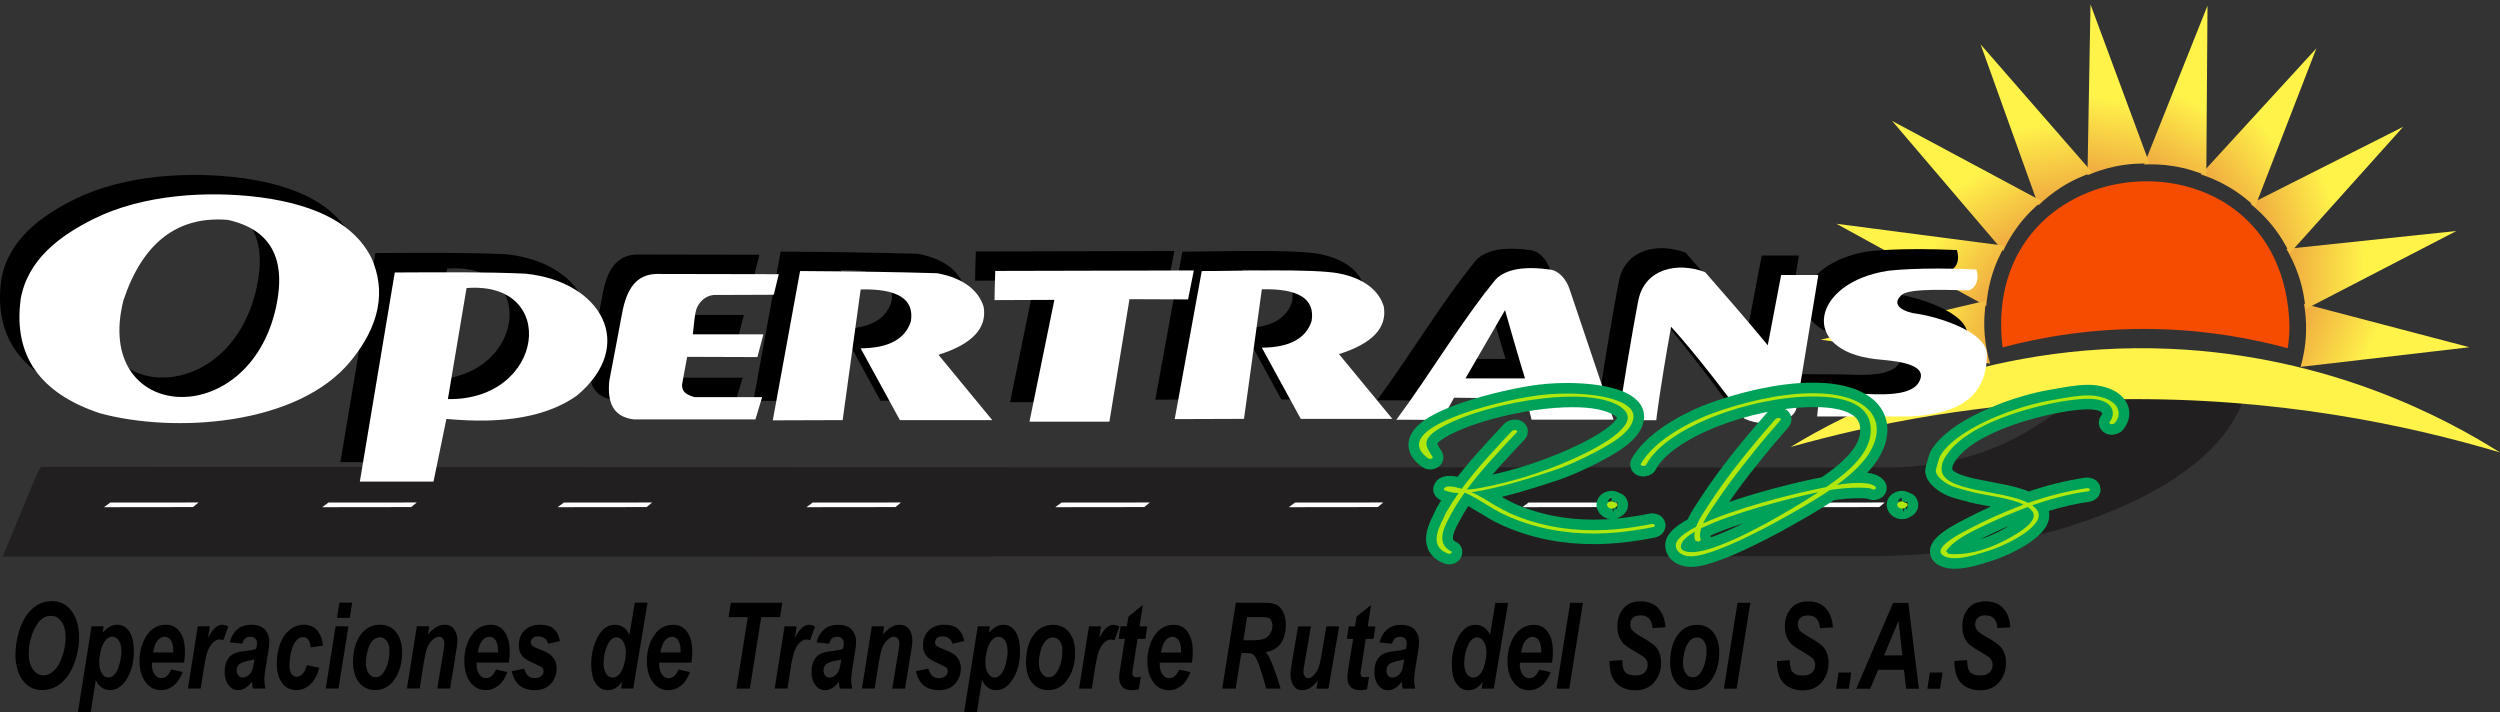 <?xml version="1.0" encoding="UTF-8"?>
<svg xmlns="http://www.w3.org/2000/svg" xmlns:xlink="http://www.w3.org/1999/xlink" id="Capa_2" data-name="Capa 2" viewBox="0 0 643.35 183.33">
  <rect x="0" y="0" width="643.35" height="183.33" fill="#333333" stroke="none"/>
  <defs>
    <style>
      .cls-1 {
        fill: #fff34a;
      }

      .cls-2 {
        fill: #b0e70f;
      }

      .cls-3 {
        fill: url(#Degradado_sin_nombre_4-10);
      }

      .cls-3, .cls-4, .cls-5, .cls-6, .cls-7, .cls-8, .cls-9, .cls-10, .cls-11, .cls-12, .cls-13, .cls-14, .cls-15, .cls-16 {
        fill-rule: evenodd;
      }

      .cls-4 {
        fill: url(#Degradado_sin_nombre_4-2);
      }

      .cls-5 {
        fill: url(#Degradado_sin_nombre_4-4);
      }

      .cls-6 {
        fill: url(#Degradado_sin_nombre_4-5);
      }

      .cls-7 {
        fill: url(#Degradado_sin_nombre_4-6);
      }

      .cls-8 {
        fill: url(#Degradado_sin_nombre_4-7);
      }

      .cls-9 {
        fill: url(#Degradado_sin_nombre_4-9);
      }

      .cls-10 {
        fill: url(#Degradado_sin_nombre_4-3);
      }

      .cls-11 {
        fill: url(#Degradado_sin_nombre_4-8);
      }

      .cls-12 {
        fill: url(#Degradado_sin_nombre_4);
      }

      .cls-13 {
        fill: #f64c00;
      }

      .cls-14 {
        fill: #221f20;
      }

      .cls-15 {
        fill: #fff;
      }

      .cls-17 {
        fill: none;
        stroke: #00a259;
        stroke-linejoin: round;
        stroke-width: 5.45px;
      }
    </style>
    <linearGradient id="Degradado_sin_nombre_4" data-name="Degradado sin nombre 4" x1="514.4" y1="-123.08" x2="470.9" y2="-123.2" gradientTransform="translate(88.81 -.53) rotate(23.33)" gradientUnits="userSpaceOnUse">
      <stop offset="0" stop-color="#fff34a"></stop>
      <stop offset="1" stop-color="#dd5434"></stop>
    </linearGradient>
    <linearGradient id="Degradado_sin_nombre_4-2" data-name="Degradado sin nombre 4" x1="514.4" y1="-123.08" y2="-123.2" gradientTransform="translate(89.06 168.97) rotate(2.59)" xlink:href="#Degradado_sin_nombre_4"></linearGradient>
    <linearGradient id="Degradado_sin_nombre_4-3" data-name="Degradado sin nombre 4" x2="470.9" gradientTransform="translate(149.33 327.4) rotate(-18.15)" xlink:href="#Degradado_sin_nombre_4"></linearGradient>
    <linearGradient id="Degradado_sin_nombre_4-4" data-name="Degradado sin nombre 4" x1="514.4" y1="-123.08" x2="470.9" y2="-123.2" gradientTransform="translate(261.8 454.23) rotate(-38.89)" xlink:href="#Degradado_sin_nombre_4"></linearGradient>
    <linearGradient id="Degradado_sin_nombre_4-5" data-name="Degradado sin nombre 4" x1="514.4" y1="-123.08" x2="470.9" y2="-123.2" gradientTransform="translate(411.89 533) rotate(-59.63)" xlink:href="#Degradado_sin_nombre_4"></linearGradient>
    <linearGradient id="Degradado_sin_nombre_4-6" data-name="Degradado sin nombre 4" x1="514.4" y1="-123.08" x2="470.9" y2="-123.2" gradientTransform="translate(580.15 553.51) rotate(-80.37)" xlink:href="#Degradado_sin_nombre_4"></linearGradient>
    <linearGradient id="Degradado_sin_nombre_4-7" data-name="Degradado sin nombre 4" y1="-123.08" x2="470.9" y2="-123.2" gradientTransform="translate(744.77 513.11) rotate(-101.11)" xlink:href="#Degradado_sin_nombre_4"></linearGradient>
    <linearGradient id="Degradado_sin_nombre_4-8" data-name="Degradado sin nombre 4" x1="514.4" y1="-123.08" x2="470.9" y2="-123.2" gradientTransform="translate(884.42 417.02) rotate(-121.85)" xlink:href="#Degradado_sin_nombre_4"></linearGradient>
    <linearGradient id="Degradado_sin_nombre_4-9" data-name="Degradado sin nombre 4" x1="514.4" y1="-123.08" x2="470.9" y2="-123.2" gradientTransform="translate(980.98 277.71) rotate(-142.59)" xlink:href="#Degradado_sin_nombre_4"></linearGradient>
    <linearGradient id="Degradado_sin_nombre_4-10" data-name="Degradado sin nombre 4" x1="514.4" y1="-123.08" x2="470.9" y2="-123.2" gradientTransform="translate(1021.96 113.23) rotate(-163.33)" xlink:href="#Degradado_sin_nombre_4"></linearGradient>
  </defs>
  <g id="Capa_1-2" data-name="Capa 1">
    <g>
      <g>
        <path class="cls-14" d="m.66,143.23c6.77-15.84,9.41-23.53,10.13-23.07l475.71.15c25.12-.42,37.76-10.5,47.77-17.96,28.77.03,43.16.04,43.16.04-8.3,25.45-55.63,40.72-95.8,40.74-135.8.07-480.97.11-480.97.11"></path>
        <polygon class="cls-15" points="28.37 129.33 51.09 129.31 49.67 130.49 26.77 130.52 28.37 129.33"></polygon>
        <polygon class="cls-15" points="84.52 129.33 107.24 129.31 105.82 130.49 82.92 130.52 84.52 129.33"></polygon>
        <polygon class="cls-15" points="145.1 129.33 167.82 129.31 166.41 130.49 143.5 130.52 145.1 129.33"></polygon>
        <polygon class="cls-15" points="209.13 129.33 231.85 129.31 230.44 130.49 207.53 130.52 209.13 129.33"></polygon>
        <polygon class="cls-15" points="273.17 129.33 295.88 129.31 294.47 130.49 271.56 130.52 273.17 129.33"></polygon>
        <polygon class="cls-15" points="333.26 129.33 355.97 129.31 354.56 130.49 331.65 130.52 333.26 129.33"></polygon>
        <polygon class="cls-15" points="393.35 129.33 416.07 129.31 414.65 130.49 391.75 130.52 393.35 129.33"></polygon>
        <polygon class="cls-15" points="462.3 129.33 485.02 129.31 483.61 130.49 460.7 130.52 462.3 129.33"></polygon>
      </g>
      <g>
        <path class="cls-13" d="m589.17,83.82c0,1.97-.15,3.9-.44,5.79-8.79-2.39-20.32-4.62-33.93-4.93-16.17-.36-29.7,2.12-39.47,4.72-6.34-52.95,72.43-58.88,73.84-5.58Z"></path>
        <g>
          <g id="_Repetición_radial_" data-name="&amp;lt;Repetición radial&amp;gt;">
            <path class="cls-12" d="m635.48,89.36c-14.19-3.73-28.38-7.45-42.57-11.18.35,2.02.62,4.55.52,7.44-.12,3.54-.74,6.53-1.39,8.79,14.48-1.68,28.96-3.36,43.43-5.05Z"></path>
          </g>
          <g id="_Repetición_radial_-2" data-name="&amp;lt;Repetición radial&amp;gt;">
            <path class="cls-4" d="m632.14,59.44c-14.59,1.54-29.18,3.08-43.77,4.62,1.05,1.77,2.19,4.03,3.12,6.77,1.14,3.35,1.62,6.37,1.81,8.71,12.94-6.7,25.89-13.4,38.83-20.1Z"></path>
          </g>
          <g id="_Repetición_radial_-3" data-name="&amp;lt;Repetición radial&amp;gt;">
            <path class="cls-10" d="m618.42,32.64c-13.1,6.61-26.2,13.21-39.29,19.82,1.6,1.28,3.47,3,5.32,5.23,2.26,2.73,3.77,5.38,4.78,7.5,9.73-10.85,19.46-21.7,29.2-32.55Z"></path>
          </g>
          <g id="_Repetición_radial_-4" data-name="&amp;lt;Repetición radial&amp;gt;">
            <path class="cls-5" d="m596.1,12.44c-9.91,10.82-19.82,21.63-29.73,32.45,1.95.63,4.31,1.57,6.82,3.01,3.08,1.76,5.43,3.7,7.13,5.32,5.26-13.59,10.52-27.19,15.78-40.78Z"></path>
          </g>
          <g id="_Repetición_radial_-5" data-name="&amp;lt;Repetición radial&amp;gt;">
            <path class="cls-6" d="m568.08,1.46c-5.44,13.63-10.87,27.25-16.31,40.88,2.05-.1,4.59-.06,7.45.4,3.5.55,6.39,1.53,8.55,2.45.1-14.57.21-29.15.31-43.72Z"></path>
          </g>
          <g id="_Repetición_radial_-6" data-name="&amp;lt;Repetición radial&amp;gt;">
            <path class="cls-7" d="m537.97,1.11c-.26,14.67-.52,29.33-.78,44,1.88-.82,4.27-1.68,7.1-2.27,3.47-.72,6.52-.83,8.86-.73-5.06-13.67-10.13-27.33-15.19-41Z"></path>
          </g>
          <g id="_Repetición_radial_-7" data-name="&amp;lt;Repetición radial&amp;gt;">
            <path class="cls-8" d="m509.7,11.44c4.95,13.81,9.9,27.62,14.86,41.42,1.47-1.44,3.4-3.08,5.84-4.64,2.99-1.91,5.8-3.08,8.03-3.82-9.58-10.99-19.15-21.98-28.73-32.97Z"></path>
          </g>
          <g id="_Repetición_radial_-8" data-name="&amp;lt;Repetición radial&amp;gt;">
            <path class="cls-11" d="m486.92,31.12c9.52,11.16,19.04,22.32,28.56,33.48.87-1.86,2.09-4.08,3.82-6.4,2.12-2.84,4.34-4.94,6.16-6.42-12.85-6.89-25.69-13.77-38.54-20.66Z"></path>
          </g>
          <g id="_Repetición_radial_-9" data-name="&amp;lt;Repetición radial&amp;gt;">
            <path class="cls-9" d="m472.58,57.58c12.86,7.06,25.71,14.13,38.57,21.19.15-2.05.51-4.56,1.3-7.34.98-3.41,2.31-6.15,3.48-8.18-14.45-1.89-28.9-3.78-43.36-5.67Z"></path>
          </g>
          <g id="_Repetición_radial_-10" data-name="&amp;lt;Repetición radial&amp;gt;">
            <path class="cls-3" d="m468.55,87.42c14.53,2.05,29.05,4.11,43.58,6.16-.59-1.97-1.14-4.44-1.38-7.33-.29-3.53-.02-6.57.36-8.89-14.18,3.35-28.37,6.7-42.55,10.05Z"></path>
          </g>
        </g>
        <path class="cls-1" d="m643.35,116.44c-13.48-8.51-43.45-24.86-84.88-26.67-48.62-2.12-84.21,17.06-97.68,25.26,21.2-5.98,49.86-11.77,84.01-12.28,41.15-.61,75.09,6.68,98.56,13.69Z"></path>
      </g>
      <path d="m443.62,177.22l3.52-22.1h3.29l-3.52,22.1h-3.29Zm-4.46-9.76c0-1.03-.23-1.86-.68-2.48-.45-.62-1.04-.94-1.75-.94s-1.34.29-1.89.88c-.55.58-.98,1.43-1.28,2.54-.31,1.11-.46,2.13-.46,3.07,0,1.16.24,2.07.71,2.75.47.68,1.07,1.02,1.78,1.02.9,0,1.65-.51,2.26-1.54.87-1.45,1.3-3.21,1.3-5.29Zm-9.37,3.11c0-2.98.63-5.35,1.91-7.12,1.27-1.77,2.94-2.65,5.02-2.65,1.79,0,3.19.65,4.2,1.96,1.01,1.31,1.51,3.06,1.51,5.27,0,2.6-.63,4.85-1.89,6.74-1.26,1.9-2.95,2.84-5.06,2.84-1.15,0-2.17-.3-3.05-.91-.88-.61-1.55-1.47-1.98-2.57-.43-1.11-.65-2.3-.65-3.57Zm-15.62-.47l3.29-.23c.05,1.37.23,2.3.54,2.78.51.78,1.44,1.17,2.8,1.17,1.13,0,1.95-.27,2.46-.8.51-.53.76-1.18.76-1.93,0-.65-.21-1.21-.62-1.66-.29-.33-1.09-.87-2.39-1.61-1.3-.75-2.26-1.37-2.85-1.87-.6-.5-1.07-1.15-1.42-1.94-.35-.8-.52-1.73-.52-2.79,0-1.87.51-3.42,1.54-4.64,1.02-1.23,2.51-1.84,4.45-1.84s3.5.61,4.58,1.83c1.08,1.22,1.68,2.84,1.79,4.86l-3.31.2c-.08-1.05-.38-1.86-.87-2.43-.49-.56-1.23-.84-2.2-.84s-1.64.22-2.04.66c-.41.44-.61,1-.61,1.68,0,.64.19,1.16.56,1.57.38.42,1.21,1,2.49,1.73,1.93,1.1,3.16,1.99,3.69,2.67.79,1.01,1.18,2.3,1.18,3.88,0,1.96-.59,3.62-1.76,5.01-1.17,1.38-2.81,2.08-4.9,2.08-1.44,0-2.7-.32-3.76-.96-1.06-.64-1.8-1.52-2.24-2.65-.43-1.13-.64-2.44-.61-3.91Zm-13.62,7.12l3.52-22.1h3.29l-3.52,22.1h-3.29Zm-3.95-9.29c0-.19.01-.34.01-.44,0-1.2-.2-2.1-.61-2.7-.4-.6-.95-.9-1.63-.9s-1.29.34-1.83,1.02c-.54.68-.9,1.69-1.1,3.02h5.16Zm2.78,2.62h-8.27c0,.17-.01.3-.01.4,0,1.08.23,1.94.7,2.6.47.66,1.04.99,1.71.99,1.1,0,1.97-.74,2.58-2.22l2.94.65c-.58,1.55-1.34,2.72-2.31,3.49-.96.78-2.04,1.17-3.24,1.17-1.64,0-2.97-.68-4-2.05-1.03-1.37-1.54-3.17-1.54-5.43s.46-4.15,1.39-5.87c1.26-2.32,3.07-3.48,5.41-3.48,1.49,0,2.68.61,3.56,1.82.88,1.21,1.32,2.92,1.32,5.1,0,1.05-.08,1.99-.23,2.83Zm-22.58.16c0,1.15.22,2.05.67,2.7.45.64.99.97,1.64.97.6,0,1.17-.27,1.69-.81.52-.54.94-1.37,1.25-2.48.31-1.11.47-2.17.47-3.19,0-1.16-.24-2.1-.72-2.81-.48-.71-1.03-1.07-1.66-1.07-.98,0-1.78.7-2.4,2.12-.63,1.41-.94,2.94-.94,4.59Zm7.61,6.5h-3.12l.27-1.71c-.6.76-1.18,1.3-1.76,1.63-.58.32-1.23.49-1.95.49-1.26,0-2.28-.57-3.07-1.7-.78-1.13-1.17-2.81-1.17-5.03,0-2.57.56-4.89,1.68-6.97,1.12-2.08,2.59-3.12,4.43-3.12,1.66,0,2.9.86,3.73,2.58l1.37-8.26h3.28l-3.69,22.1Zm-23.05-7.5c-.2.07-.46.14-.79.2-1.65.26-2.73.65-3.24,1.16-.36.37-.54.86-.54,1.48,0,.51.14.94.41,1.3.27.35.64.52,1.09.52.5,0,.97-.16,1.41-.48.44-.32.77-.73.99-1.23.22-.5.41-1.29.58-2.36l.09-.58Zm-3.14-4.04l-3.22-.35c.37-1.42,1.01-2.53,1.93-3.32.92-.8,2.13-1.2,3.64-1.2s2.73.42,3.48,1.24c.75.83,1.13,1.85,1.13,3.04,0,.48-.03,1-.1,1.54-.07.55-.29,1.98-.69,4.29-.33,1.91-.49,3.26-.49,4.02,0,.68.1,1.44.28,2.28h-3.22c-.12-.58-.2-1.19-.23-1.81-.48.7-1.04,1.25-1.66,1.64-.63.39-1.26.58-1.9.58-1.01,0-1.84-.44-2.5-1.31-.66-.87-.99-2-.99-3.37,0-1.53.36-2.76,1.09-3.68.72-.92,2.02-1.48,3.88-1.67,1.57-.17,2.62-.38,3.15-.62.14-.61.21-1.09.21-1.45,0-.47-.14-.85-.43-1.17-.28-.31-.71-.47-1.26-.47-.59,0-1.05.15-1.39.47-.34.31-.58.75-.7,1.32Zm-11.63-1.27l.49-3.21h1.62l.4-2.5,3.72-2.99-.85,5.49h1.99l-.49,3.21h-2l-1.07,6.76c-.2,1.21-.29,1.9-.29,2.07,0,.33.08.59.24.78.16.19.45.28.87.28.14,0,.5-.03,1.08-.1l-.52,3.2c-.56.15-1.14.23-1.74.23-1.15,0-2-.3-2.53-.89-.52-.59-.79-1.41-.79-2.46,0-.49.15-1.63.44-3.4l1.05-6.46h-1.63Zm-12.53-3.21h3.29l-1.63,9.51c-.2,1.14-.3,1.85-.3,2.13,0,.46.12.86.35,1.19.23.33.54.5.9.5.26,0,.52-.08.78-.23.25-.15.52-.38.79-.69.27-.31.51-.66.73-1.05.22-.4.42-.92.6-1.56.13-.48.28-1.2.45-2.15l1.31-7.64h3.29l-2.77,16.02h-3.07l.33-2.06c-1.24,1.64-2.58,2.46-4.05,2.46-.92,0-1.65-.38-2.17-1.14-.53-.76-.79-1.77-.79-3.04,0-.56.14-1.66.42-3.31l1.53-8.93Zm-14.1,3.58h1.84c1.86,0,3.09-.14,3.7-.44.61-.29,1.09-.75,1.43-1.38.34-.62.52-1.28.52-1.96,0-.81-.25-1.41-.74-1.82-.3-.24-.97-.36-1.98-.36h-3.81l-.95,5.96Zm-1.98,12.44h-3.46l3.52-22.1h7.46c1.28,0,2.28.17,3,.52.71.35,1.29.98,1.73,1.91.44.93.66,2.04.66,3.36,0,1.88-.43,3.43-1.28,4.65-.85,1.22-2.15,1.98-3.88,2.27.44.53.86,1.21,1.25,2.07.77,1.73,1.63,4.17,2.58,7.32h-3.71c-.3-1.24-.88-3.18-1.76-5.82-.47-1.42-.98-2.39-1.52-2.88-.33-.29-.9-.44-1.72-.44h-1.41l-1.46,9.14Zm-14.05-9.29c0-.19.01-.34.01-.44,0-1.2-.2-2.1-.61-2.7-.4-.6-.95-.9-1.63-.9s-1.29.34-1.83,1.02c-.54.68-.9,1.69-1.1,3.02h5.16Zm2.78,2.62h-8.27c0,.17-.01.3-.01.4,0,1.08.23,1.94.7,2.6.47.66,1.04.99,1.71.99,1.1,0,1.97-.74,2.58-2.22l2.94.65c-.58,1.55-1.34,2.72-2.31,3.49-.96.78-2.04,1.17-3.24,1.17-1.64,0-2.98-.68-4-2.05-1.03-1.37-1.54-3.17-1.54-5.43s.46-4.15,1.39-5.87c1.26-2.32,3.07-3.48,5.41-3.48,1.49,0,2.68.61,3.56,1.82.88,1.21,1.32,2.92,1.32,5.1,0,1.05-.08,1.99-.23,2.83Zm-18.84-6.14l.49-3.21h1.62l.4-2.5,3.72-2.99-.85,5.49h1.99l-.49,3.21h-2l-1.07,6.76c-.2,1.21-.29,1.9-.29,2.07,0,.33.08.59.24.78.16.19.45.28.87.28.14,0,.5-.03,1.08-.1l-.52,3.2c-.56.15-1.14.23-1.74.23-1.15,0-2-.3-2.53-.89-.52-.59-.79-1.41-.79-2.46,0-.49.15-1.63.44-3.4l1.05-6.46h-1.63Zm-7.62-3.21h3.09l-.47,3.01c1.14-2.28,2.36-3.42,3.69-3.42.47,0,.98.15,1.51.47l-1.27,3.54c-.3-.14-.62-.21-.96-.21-.57,0-1.14.28-1.73.85-.59.57-1.05,1.32-1.37,2.26-.33.94-.66,2.44-.98,4.48l-.79,5.03h-3.29l2.55-16.02Zm-6.85,6.26c0-1.03-.23-1.86-.68-2.48-.45-.62-1.04-.94-1.75-.94s-1.34.29-1.89.88c-.55.58-.98,1.43-1.28,2.54-.31,1.11-.46,2.13-.46,3.07,0,1.16.24,2.07.71,2.75.47.68,1.07,1.02,1.78,1.02.9,0,1.65-.51,2.26-1.54.87-1.45,1.3-3.21,1.3-5.29Zm-9.37,3.11c0-2.98.63-5.35,1.91-7.12,1.27-1.77,2.94-2.65,5.02-2.65,1.79,0,3.19.65,4.2,1.96,1.01,1.31,1.51,3.06,1.51,5.27,0,2.6-.63,4.85-1.89,6.74-1.26,1.9-2.95,2.84-5.06,2.84-1.15,0-2.17-.3-3.05-.91-.89-.61-1.55-1.47-1.98-2.57-.44-1.11-.65-2.3-.65-3.57Zm-10.45-.19c0,1.27.24,2.25.7,2.94.47.7,1.02,1.05,1.65,1.05.55,0,1.08-.26,1.59-.78.51-.52.93-1.39,1.27-2.6.34-1.21.5-2.34.5-3.37,0-1.2-.22-2.13-.66-2.77-.44-.64-1-.97-1.68-.97-.63,0-1.21.29-1.73.89-.52.59-.92,1.46-1.21,2.61-.29,1.15-.43,2.15-.43,3.01Zm-1.97-9.19h3.12l-.25,1.63c.67-.73,1.29-1.25,1.88-1.56.58-.31,1.21-.47,1.87-.47,1.28,0,2.31.58,3.09,1.74.78,1.16,1.17,2.89,1.17,5.19,0,2.89-.67,5.34-2.02,7.33-1.15,1.7-2.52,2.56-4.09,2.56s-2.85-.85-3.68-2.56l-1.3,8.27h-3.29l3.5-22.13Zm-15.91,11.56l3.19-.67c.28.89.63,1.52,1.05,1.89.42.37.99.55,1.71.55s1.35-.22,1.79-.67c.31-.3.47-.68.47-1.11,0-.3-.08-.56-.24-.79-.17-.22-.62-.49-1.36-.82-1.98-.86-3.21-1.55-3.68-2.06-.74-.78-1.11-1.81-1.11-3.08s.36-2.37,1.08-3.29c1-1.28,2.48-1.92,4.45-1.92,1.57,0,2.75.38,3.55,1.14.8.76,1.31,1.78,1.52,3.07l-3.03.7c-.16-.59-.42-1.03-.78-1.32-.49-.4-1.07-.59-1.76-.59s-1.18.15-1.48.45c-.3.3-.45.65-.45,1.04s.15.74.46,1c.19.16.8.45,1.84.85,1.6.62,2.67,1.22,3.21,1.82.76.84,1.14,1.85,1.14,3.02,0,1.52-.49,2.84-1.46,3.97-.97,1.12-2.33,1.68-4.1,1.68s-3.11-.43-4.07-1.28c-.96-.85-1.61-2.04-1.95-3.58Zm-11.33-11.56h3.14l-.32,2.1c.78-.91,1.52-1.54,2.2-1.93.68-.39,1.4-.58,2.15-.58,1.01,0,1.8.38,2.39,1.15.58.77.87,1.78.87,3.05,0,.56-.14,1.62-.42,3.18l-1.48,9.05h-3.29l1.5-9.07c.22-1.36.33-2.17.34-2.43,0-.57-.12-1.01-.38-1.34-.25-.32-.6-.49-1.05-.49-.49,0-1.03.27-1.63.8-.6.54-1.06,1.25-1.4,2.12-.25.62-.54,1.9-.86,3.83l-1.03,6.57h-3.29l2.55-16.02Zm-7.88,8.52c-.2.07-.46.14-.79.2-1.65.26-2.73.65-3.24,1.16-.36.37-.54.86-.54,1.48,0,.51.14.94.41,1.3.27.35.64.52,1.09.52.5,0,.97-.16,1.41-.48.44-.32.77-.73.99-1.23.22-.5.41-1.29.58-2.36l.09-.58Zm-3.14-4.04l-3.22-.35c.37-1.42,1.01-2.53,1.93-3.32.92-.8,2.13-1.2,3.64-1.2s2.73.42,3.48,1.24c.75.83,1.13,1.85,1.13,3.04,0,.48-.03,1-.1,1.54-.07.55-.29,1.98-.68,4.29-.33,1.91-.49,3.26-.49,4.02,0,.68.09,1.44.28,2.28h-3.21c-.12-.58-.2-1.19-.23-1.81-.48.7-1.04,1.25-1.66,1.64-.63.39-1.26.58-1.9.58-1.01,0-1.84-.44-2.5-1.31-.66-.87-.99-2-.99-3.37,0-1.53.36-2.76,1.08-3.68.72-.92,2.02-1.48,3.88-1.67,1.57-.17,2.62-.38,3.15-.62.14-.61.21-1.09.21-1.45,0-.47-.14-.85-.43-1.17-.28-.31-.71-.47-1.26-.47-.59,0-1.05.15-1.39.47-.34.31-.58.75-.7,1.32Zm-11.43-4.48h3.09l-.47,3.01c1.14-2.28,2.36-3.42,3.69-3.42.47,0,.98.15,1.51.47l-1.27,3.54c-.3-.14-.62-.21-.96-.21-.57,0-1.14.28-1.73.85-.59.57-1.05,1.32-1.37,2.26-.33.94-.66,2.44-.98,4.48l-.79,5.03h-3.29l2.55-16.02Zm-8.95,16.02h-3.46l2.93-18.39h-4.94l.56-3.7h13.25l-.56,3.7h-4.85l-2.93,18.39Zm-17.84-9.29c0-.19.01-.34.01-.44,0-1.2-.2-2.1-.61-2.7-.4-.6-.95-.9-1.63-.9s-1.29.34-1.83,1.02c-.54.68-.9,1.69-1.1,3.02h5.16Zm2.78,2.62h-8.27c0,.17-.01.3-.01.4,0,1.08.24,1.94.7,2.6.47.66,1.04.99,1.71.99,1.1,0,1.96-.74,2.58-2.22l2.94.65c-.58,1.55-1.34,2.72-2.31,3.49-.96.78-2.04,1.17-3.24,1.17-1.64,0-2.98-.68-4-2.05-1.03-1.37-1.54-3.17-1.54-5.43s.46-4.15,1.39-5.87c1.26-2.32,3.07-3.48,5.41-3.48,1.49,0,2.68.61,3.56,1.82.88,1.21,1.32,2.92,1.32,5.1,0,1.05-.08,1.99-.23,2.83Zm-22.58.16c0,1.15.22,2.05.67,2.7.45.64.99.97,1.64.97.6,0,1.17-.27,1.69-.81.52-.54.94-1.37,1.25-2.48.31-1.11.47-2.17.47-3.19,0-1.16-.24-2.1-.72-2.81-.48-.71-1.03-1.07-1.66-1.07-.98,0-1.78.7-2.4,2.12-.63,1.41-.94,2.94-.94,4.59Zm7.61,6.5h-3.12l.27-1.71c-.6.76-1.18,1.3-1.76,1.63-.58.32-1.23.49-1.95.49-1.26,0-2.28-.57-3.07-1.7-.78-1.13-1.17-2.81-1.17-5.03,0-2.57.56-4.89,1.68-6.97,1.12-2.08,2.59-3.12,4.43-3.12,1.66,0,2.9.86,3.73,2.58l1.37-8.26h3.29l-3.69,22.1Zm-31.26-4.45l3.19-.67c.28.89.63,1.52,1.05,1.89.42.37.99.55,1.71.55s1.35-.22,1.79-.67c.31-.3.47-.68.47-1.11,0-.3-.08-.56-.24-.79-.17-.22-.62-.49-1.36-.82-1.98-.86-3.21-1.55-3.68-2.06-.74-.78-1.11-1.81-1.11-3.08s.36-2.37,1.08-3.29c1-1.28,2.48-1.92,4.45-1.92,1.57,0,2.75.38,3.55,1.14.8.76,1.31,1.78,1.52,3.07l-3.03.7c-.16-.59-.42-1.03-.78-1.32-.49-.4-1.07-.59-1.76-.59s-1.18.15-1.48.45c-.3.3-.45.65-.45,1.04s.15.74.46,1c.19.16.8.45,1.84.85,1.6.62,2.67,1.22,3.21,1.82.76.84,1.14,1.85,1.14,3.02,0,1.52-.49,2.84-1.46,3.97-.97,1.12-2.33,1.68-4.1,1.68s-3.11-.43-4.07-1.28c-.96-.85-1.61-2.04-1.95-3.58Zm-3.55-4.84c0-.19.01-.34.01-.44,0-1.2-.2-2.1-.61-2.7-.4-.6-.95-.9-1.63-.9s-1.29.34-1.83,1.02c-.54.68-.9,1.69-1.1,3.02h5.16Zm2.78,2.62h-8.27c0,.17-.01.3-.01.4,0,1.08.24,1.94.7,2.6.47.66,1.04.99,1.71.99,1.1,0,1.97-.74,2.59-2.22l2.94.65c-.58,1.55-1.34,2.72-2.31,3.49-.96.78-2.04,1.17-3.24,1.17-1.64,0-2.98-.68-4-2.05-1.03-1.37-1.54-3.17-1.54-5.43s.46-4.15,1.39-5.87c1.26-2.32,3.07-3.48,5.41-3.48,1.49,0,2.68.61,3.56,1.82.88,1.21,1.32,2.92,1.32,5.1,0,1.05-.08,1.99-.23,2.83Zm-23.62-9.35h3.15l-.32,2.1c.78-.91,1.52-1.54,2.2-1.93.68-.39,1.4-.58,2.15-.58,1.01,0,1.8.38,2.38,1.15.58.77.87,1.78.87,3.05,0,.56-.14,1.62-.42,3.18l-1.48,9.05h-3.29l1.49-9.07c.22-1.36.33-2.17.34-2.43,0-.57-.13-1.01-.38-1.34-.25-.32-.6-.49-1.05-.49-.49,0-1.03.27-1.63.8-.59.54-1.06,1.25-1.4,2.12-.25.62-.54,1.9-.86,3.83l-1.03,6.57h-3.29l2.55-16.02Zm-7.08,6.26c0-1.03-.23-1.86-.68-2.48-.45-.62-1.04-.94-1.75-.94s-1.34.29-1.89.88c-.55.58-.98,1.43-1.28,2.54-.31,1.11-.46,2.13-.46,3.07,0,1.16.24,2.07.71,2.75.47.68,1.07,1.02,1.79,1.02.9,0,1.65-.51,2.26-1.54.87-1.45,1.3-3.21,1.3-5.29Zm-9.37,3.11c0-2.98.63-5.35,1.91-7.12,1.27-1.77,2.94-2.65,5.02-2.65,1.79,0,3.2.65,4.2,1.96,1.01,1.31,1.51,3.06,1.51,5.27,0,2.6-.63,4.85-1.89,6.74-1.26,1.9-2.95,2.84-5.06,2.84-1.15,0-2.17-.3-3.05-.91-.88-.61-1.55-1.47-1.98-2.57-.43-1.11-.65-2.3-.65-3.57Zm-4.47-9.37h3.29l-2.55,16.02h-3.29l2.55-16.02Zm.97-6.08h3.29l-.62,3.92h-3.29l.63-3.92Zm-8.34,16.08l3.19.68c-.53,1.87-1.3,3.3-2.34,4.27-1.03.98-2.22,1.47-3.58,1.47-1.55,0-2.78-.61-3.69-1.83-.91-1.22-1.36-2.9-1.36-5.04,0-1.74.27-3.4.83-4.95.55-1.55,1.38-2.77,2.49-3.67,1.11-.89,2.32-1.34,3.65-1.34,1.44,0,2.58.49,3.44,1.49.86.99,1.34,2.29,1.44,3.9l-3.12.44c-.08-.9-.29-1.56-.63-1.99-.34-.43-.78-.64-1.34-.64-.63,0-1.23.31-1.78.94-.55.63-.98,1.56-1.27,2.81-.29,1.24-.44,2.41-.44,3.5,0,.95.18,1.68.52,2.2.35.51.79.77,1.32.77s1.03-.25,1.52-.76c.49-.5.87-1.26,1.14-2.27Zm-13.52-1.48c-.2.07-.46.14-.79.2-1.65.26-2.73.65-3.24,1.16-.36.37-.54.86-.54,1.48,0,.51.14.94.42,1.3.27.35.64.52,1.09.52.5,0,.97-.16,1.41-.48.44-.32.77-.73.99-1.23.22-.5.41-1.29.58-2.36l.09-.58Zm-3.14-4.04l-3.22-.35c.37-1.42,1.01-2.53,1.93-3.32.92-.8,2.13-1.2,3.64-1.2s2.73.42,3.48,1.24c.75.83,1.13,1.85,1.13,3.04,0,.48-.03,1-.1,1.54-.07.55-.29,1.98-.69,4.29-.33,1.91-.49,3.26-.49,4.02,0,.68.1,1.44.28,2.28h-3.22c-.12-.58-.2-1.19-.23-1.81-.48.7-1.04,1.25-1.66,1.64-.63.39-1.26.58-1.89.58-1.01,0-1.84-.44-2.5-1.31-.66-.87-.99-2-.99-3.37,0-1.53.36-2.76,1.08-3.68.72-.92,2.02-1.48,3.88-1.67,1.57-.17,2.62-.38,3.15-.62.14-.61.21-1.09.21-1.45,0-.47-.14-.85-.43-1.17-.28-.31-.7-.47-1.26-.47s-1.05.15-1.39.47c-.34.31-.58.75-.7,1.32Zm-11.43-4.48h3.09l-.47,3.01c1.14-2.28,2.36-3.42,3.69-3.42.47,0,.98.15,1.51.47l-1.27,3.54c-.3-.14-.62-.21-.95-.21-.57,0-1.14.28-1.73.85-.59.57-1.05,1.32-1.37,2.26-.33.94-.66,2.44-.98,4.48l-.79,5.03h-3.29l2.55-16.02Zm-6.34,6.73c0-.19.01-.34.01-.44,0-1.2-.2-2.1-.61-2.7-.4-.6-.95-.9-1.63-.9s-1.29.34-1.83,1.02c-.54.68-.9,1.69-1.1,3.02h5.16Zm2.78,2.62h-8.27c0,.17-.01.3-.01.4,0,1.08.23,1.94.7,2.6.47.66,1.04.99,1.71.99,1.1,0,1.97-.74,2.58-2.22l2.94.65c-.58,1.55-1.34,2.72-2.31,3.49-.96.78-2.04,1.17-3.24,1.17-1.64,0-2.98-.68-4-2.05-1.03-1.37-1.54-3.17-1.54-5.43s.46-4.15,1.39-5.87c1.26-2.32,3.07-3.48,5.41-3.48,1.49,0,2.68.61,3.56,1.82.88,1.21,1.32,2.92,1.32,5.1,0,1.05-.08,1.99-.23,2.83Zm-21.82-.16c0,1.27.24,2.25.7,2.94.47.7,1.02,1.05,1.65,1.05.55,0,1.08-.26,1.59-.78.51-.52.93-1.39,1.26-2.6.34-1.21.51-2.34.51-3.37,0-1.2-.22-2.13-.66-2.77-.44-.64-1-.97-1.68-.97-.63,0-1.21.29-1.73.89-.52.59-.92,1.46-1.21,2.61-.29,1.15-.43,2.15-.43,3.01Zm-1.97-9.19h3.12l-.25,1.63c.67-.73,1.29-1.25,1.88-1.56.58-.31,1.21-.47,1.87-.47,1.28,0,2.31.58,3.09,1.74.78,1.16,1.17,2.89,1.17,5.19,0,2.89-.67,5.34-2.02,7.33-1.15,1.7-2.52,2.56-4.1,2.56s-2.85-.85-3.68-2.56l-1.3,8.27h-3.29l3.5-22.13Zm-16.16,7.26c0,1.52.35,2.8,1.05,3.82.7,1.03,1.63,1.54,2.78,1.54.93,0,1.83-.41,2.68-1.21.86-.81,1.57-2.04,2.13-3.69.56-1.65.84-3.25.84-4.81,0-1.74-.36-3.11-1.06-4.11-.71-.99-1.62-1.49-2.72-1.49-1.69,0-3.06,1.04-4.12,3.11-1.06,2.08-1.59,4.35-1.59,6.83Zm-3.43.09c0-1.31.15-2.68.45-4.14.39-1.94.99-3.63,1.79-5.06.8-1.43,1.81-2.56,3.02-3.39,1.22-.83,2.6-1.24,4.15-1.24,2.08,0,3.76.85,5.04,2.55,1.28,1.7,1.92,3.96,1.92,6.76,0,2.33-.42,4.59-1.25,6.77-.83,2.19-1.97,3.87-3.4,5.05-1.43,1.18-3.05,1.76-4.86,1.76-1.57,0-2.88-.47-3.95-1.4-1.06-.94-1.82-2.09-2.26-3.48-.44-1.38-.67-2.78-.67-4.19Z"></path>
      <path d="m502.93,170.1l3.29-.23c.05,1.37.23,2.3.54,2.78.51.78,1.44,1.17,2.8,1.17,1.13,0,1.95-.27,2.46-.8.51-.53.76-1.18.76-1.93,0-.65-.21-1.21-.62-1.66-.29-.33-1.09-.87-2.39-1.61-1.3-.75-2.26-1.37-2.85-1.87-.6-.5-1.07-1.15-1.42-1.94-.34-.8-.52-1.73-.52-2.79,0-1.87.51-3.42,1.54-4.64,1.02-1.23,2.51-1.84,4.45-1.84s3.5.61,4.58,1.83c1.09,1.22,1.68,2.84,1.79,4.86l-3.31.2c-.08-1.05-.38-1.86-.87-2.43-.49-.56-1.23-.84-2.2-.84s-1.64.22-2.04.66c-.41.44-.62,1-.62,1.68,0,.64.19,1.16.56,1.57.38.42,1.21,1,2.49,1.73,1.93,1.1,3.16,1.99,3.69,2.67.79,1.01,1.18,2.3,1.18,3.88,0,1.96-.59,3.62-1.76,5.01-1.17,1.38-2.81,2.08-4.9,2.08-1.44,0-2.7-.32-3.76-.96-1.06-.64-1.8-1.52-2.24-2.65-.43-1.13-.64-2.44-.61-3.91m-6.32,2.95h3.26l-.63,4.17h-3.27l.63-4.17Zm-7.07-4.41l-1-8.89-3.71,8.89h4.71Zm.42,3.7h-6.67l-2.04,4.88h-3.59l9.49-22.1h3.91l2.72,22.1h-3.28l-.55-4.88Zm-16.83.71h3.26l-.63,4.17h-3.27l.63-4.17Zm-15.88-2.95l3.29-.23c.05,1.37.23,2.3.54,2.78.51.78,1.44,1.17,2.8,1.17,1.13,0,1.95-.27,2.46-.8.51-.53.76-1.18.76-1.93,0-.65-.21-1.21-.62-1.66-.29-.33-1.09-.87-2.39-1.61-1.3-.75-2.26-1.37-2.85-1.87-.6-.5-1.07-1.15-1.42-1.94-.34-.8-.52-1.73-.52-2.79,0-1.87.51-3.42,1.54-4.64,1.02-1.23,2.51-1.84,4.45-1.84s3.5.61,4.58,1.83c1.09,1.22,1.68,2.84,1.79,4.86l-3.31.2c-.08-1.05-.38-1.86-.87-2.43-.49-.56-1.23-.84-2.2-.84s-1.64.22-2.04.66c-.41.44-.62,1-.62,1.68,0,.64.19,1.16.56,1.57.38.42,1.21,1,2.49,1.73,1.93,1.1,3.16,1.99,3.69,2.67.79,1.01,1.18,2.3,1.18,3.88,0,1.96-.59,3.62-1.76,5.01-1.17,1.38-2.81,2.08-4.9,2.08-1.44,0-2.7-.32-3.76-.96-1.06-.64-1.8-1.52-2.24-2.65-.43-1.13-.64-2.44-.61-3.91Z"></path>
      <g>
        <path class="cls-16" d="m115.06,69.13c-3.2,19.05-4.8,28.57-4.8,28.57,24.94.44,28.76-30.48,4.8-28.57m15.21-3.7c-9.93-.47-21.15-.37-33.68-.31-5.99,35.87-8.99,53.81-8.99,53.81h18.96c2.22-10.75,3.32-16.13,3.32-16.13,14.82,1.41,26.02-.6,33.62-6.03,15.52-13.04,6.19-29.35-13.24-31.34Z"></path>
        <path class="cls-16" d="m26.77,72.27c4.95-14.83,13.9-21.73,26.84-20.69,11,2.43,15.14,9.9,12.44,22.41-7.07,32.53-47.25,29.75-39.28-1.72m-26.48-.13c1.72-10.32,10.16-16.54,18.98-20.89,12.51-6.18,29.12-7.24,42.83-5.46,14.75,1.98,24.24,7.15,28.45,15.51,3.89,8.67,2.12,17.54-5.3,26.61-13.6,16.62-45.4,18.67-64.63,13.41C5.22,96.18-1.55,86.45.3,72.14Z"></path>
        <path class="cls-16" d="m151.82,92.87c1.09-5.61,2.19-11.49,3.27-17.26,1.22-6.52,3.78-9.95,8.8-10.11,21.02.04,31.52.06,31.52.06-.86,3.53-1.29,5.29-1.29,5.29-10.32.04-15.48.06-15.48.06-1.79.2-3.19,1.21-4.19,3.04-.67,1.23-.93,5.33-1.16,7.09,12.11,0,18.16,0,18.16,0-1.02,3.9-1.54,5.85-1.54,5.85-11.41-.04-18.07-.06-18.07-.06-.92,4.81-1.34,7.29-1.34,7.29.07,1.83,1.17,2.44,3.19,3.07.32,0,.64,0,.95,0,10.99,0,16.49,0,16.49,0-1.15,3.82-1.72,5.73-1.72,5.73h-31.34c-4.97-.61-6.91-3.93-6.26-10.05"></path>
        <path class="cls-16" d="m236.18,65.31c-9.87-.3-21.63-.48-35.29-.56-4.68,25.61-7.02,38.42-7.02,38.42,11.99-.04,17.98-.06,17.98-.06,3.08-22.41,4.63-33.62,4.63-33.62,9.52-.25,13.84,2.48,12.93,8.19-1.45,4.59-5.76,6.91-12.93,6.96,6.73,12.31,10.1,18.47,10.1,18.47h23.77c-9.24-11.21-13.85-16.81-13.85-16.81,8.67-2.72,12.55-6.82,11.64-12.31-1.28-4.3-5.3-7.44-11.94-8.68"></path>
        <path class="cls-16" d="m250.93,72.23c.03-2.22.09-4.72.19-7.51,34.07-.08,51.1-.12,51.1-.12-.98,4.97-1.48,7.45-1.48,7.45-10.06-.04-15.08-.06-15.08-.06-3.45,21.02-5.17,31.52-5.17,31.52h-20.56c4.27-20.89,6.4-31.34,6.4-31.34-10.26.04-15.39.06-15.39.06"></path>
        <path class="cls-16" d="m304.26,64.75c-4.64,25.4-6.96,38.1-6.96,38.1,11.89-.04,17.83-.06,17.83-.06,3.06-22.23,4.59-33.34,4.59-33.34,9.45-.25,13.72,2.46,12.82,8.12-1.43,4.55-5.71,6.85-12.82,6.9,6.68,12.21,10.02,18.32,10.02,18.32h23.57c-9.16-11.11-13.74-16.67-13.74-16.67,8.6-2.7,12.44-6.77,11.54-12.21-1.24-4.17-5.07-7.23-11.38-8.52-6.68-1.34-27.62-.6-35.47-.64"></path>
        <path class="cls-16" d="m387.44,92.37c-11.13-.01-14.58,0-15.31,0,6.79-11.74,10.17-17.55,10.17-17.55,3.43,12.07,5.14,17.55,5.14,17.55m-33.1,10.65c8.7-11.73,16.5-25.06,25.65-36.22,2.61-2.55,7.25-3.36,13.91-2.43,2.43.34,4.15,2.63,4.94,4.83,7.59,22.54,11.39,33.8,11.39,33.8-14.06,0-21.09,0-21.09,0-.93-3.61-1.4-5.42-1.4-5.42-12.36-.16-18.55-.24-18.55-.24-2.1,3.82-3.15,5.73-3.15,5.73-6.65-.04-9.97-.06-9.97-.06-1.15.01-1.73.02-1.73.02Z"></path>
        <path class="cls-16" d="m421.21,103.13c-3.61-.02-6.9.03-9.81-.01,3.2-20.77,5.26-31.08,5.26-31.08,1.72-7.75,9.73-9.76,17.12-7.02,11.86,13.5,16.13,18.84,16.13,18.84,2.3-12.07,3.45-18.1,3.45-18.1,6.38,0,9.57,0,9.57,0-3.78,22.9-5.66,34.36-5.66,34.36-.68,3.14-7.15,5.32-13.33,2.65-12.44-16.87-18.9-23.67-18.9-23.67-2.96,16.38-3.82,24.04-3.82,24.04"></path>
        <path class="cls-16" d="m488.4,75.76c-2.71-.3-7.27-1.94-4.04-4.86,2.14-1.93,13.87-1.15,17.44-1.19,2-.98,2.49-3.05,1.8-5.36-14.94-.7-22.77.34-22.77.34-19.61,3-23.04,20.52-3.07,22.74,3.8.42,14.18.85,10.97,6.06-2.35,3.81-11.12,2.9-14.93,2.86-7.06-.04-10.59-.06-10.59-.06-.39,3.92-.59,5.88-.59,5.88,16.13,0,24.19,0,24.19,0,13.24-.8,19.34-5.62,19.52-15.81.11-6.06-12.92-9.86-17.94-10.61"></path>
      </g>
      <g>
        <path class="cls-15" d="m120.06,74.13c-3.2,19.05-4.8,28.57-4.8,28.57,24.94.44,28.76-30.48,4.8-28.57m15.21-3.7c-9.93-.47-21.15-.37-33.68-.31-5.99,35.87-8.99,53.81-8.99,53.81h18.96c2.22-10.75,3.32-16.13,3.32-16.13,14.82,1.41,26.02-.6,33.62-6.03,15.52-13.04,6.19-29.35-13.24-31.34Z"></path>
        <path class="cls-15" d="m31.77,77.27c4.95-14.83,13.9-21.73,26.84-20.69,11,2.43,15.14,9.9,12.44,22.41-7.07,32.53-47.25,29.75-39.28-1.72m-26.48-.13c1.72-10.32,10.16-16.54,18.98-20.89,12.51-6.18,29.12-7.24,42.83-5.46,14.75,1.98,24.24,7.15,28.45,15.51,3.89,8.67,2.12,17.54-5.3,26.61-13.6,16.62-45.4,18.67-64.63,13.41-15.4-5.15-22.17-14.87-20.32-29.18Z"></path>
        <path class="cls-15" d="m156.82,97.87c1.09-5.61,2.19-11.49,3.27-17.26,1.22-6.52,3.78-9.95,8.8-10.11,21.02.04,31.52.06,31.52.06-.86,3.53-1.29,5.29-1.29,5.29-10.32.04-15.48.06-15.48.06-1.79.2-3.19,1.21-4.19,3.04-.67,1.23-.93,5.33-1.16,7.09,12.11,0,18.16,0,18.16,0-1.02,3.9-1.54,5.85-1.54,5.85-11.41-.04-18.07-.06-18.07-.06-.92,4.81-1.34,7.29-1.34,7.29.07,1.83,1.17,2.44,3.19,3.07.32,0,.64,0,.95,0,10.99,0,16.49,0,16.49,0-1.15,3.82-1.72,5.73-1.72,5.73h-31.34c-4.97-.61-6.91-3.93-6.26-10.05"></path>
        <path class="cls-15" d="m241.18,70.31c-9.87-.3-21.63-.48-35.29-.56-4.68,25.61-7.02,38.42-7.02,38.42,11.99-.04,17.98-.06,17.98-.06,3.08-22.41,4.63-33.62,4.63-33.62,9.52-.25,13.84,2.48,12.93,8.19-1.45,4.59-5.76,6.91-12.93,6.96,6.73,12.31,10.1,18.47,10.1,18.47h23.77c-9.24-11.21-13.85-16.81-13.85-16.81,8.67-2.72,12.55-6.82,11.64-12.31-1.28-4.3-5.3-7.44-11.94-8.68"></path>
        <path class="cls-15" d="m255.93,77.23c.03-2.22.09-4.72.19-7.51,34.07-.08,51.1-.12,51.1-.12-.98,4.97-1.48,7.45-1.48,7.45-10.06-.04-15.08-.06-15.08-.06-3.45,21.02-5.17,31.52-5.17,31.52h-20.56c4.27-20.89,6.4-31.34,6.4-31.34-10.26.04-15.39.06-15.39.06"></path>
        <path class="cls-15" d="m309.26,69.75c-4.64,25.4-6.96,38.1-6.96,38.1,11.89-.04,17.83-.06,17.83-.06,3.06-22.23,4.59-33.34,4.59-33.34,9.45-.25,13.72,2.46,12.82,8.12-1.43,4.55-5.71,6.85-12.82,6.9,6.68,12.21,10.02,18.32,10.02,18.32h23.57c-9.16-11.11-13.74-16.67-13.74-16.67,8.6-2.7,12.44-6.77,11.54-12.21-1.24-4.17-5.07-7.23-11.38-8.52-6.68-1.34-27.62-.6-35.47-.64"></path>
        <path class="cls-15" d="m392.44,97.37c-11.13-.01-14.58,0-15.31,0,6.79-11.74,10.17-17.55,10.17-17.55,3.43,12.07,5.14,17.55,5.14,17.55m-33.1,10.65c8.7-11.73,16.5-25.06,25.65-36.22,2.61-2.55,7.25-3.36,13.91-2.43,2.43.34,4.15,2.63,4.94,4.83,7.59,22.54,11.39,33.8,11.39,33.8-14.06,0-21.09,0-21.09,0-.93-3.61-1.4-5.42-1.4-5.42-12.36-.16-18.55-.24-18.55-.24-2.1,3.82-3.15,5.73-3.15,5.73-6.65-.04-9.97-.06-9.97-.06-1.15.01-1.73.02-1.73.02Z"></path>
        <path class="cls-15" d="m426.21,108.13c-3.61-.02-6.9.03-9.81-.01,3.2-20.77,5.26-31.08,5.26-31.08,1.72-7.75,9.73-9.76,17.12-7.02,11.86,13.5,16.13,18.84,16.13,18.84,2.3-12.07,3.45-18.1,3.45-18.1,6.38,0,9.57,0,9.57,0-3.78,22.9-5.66,34.36-5.66,34.36-.68,3.14-7.15,5.32-13.33,2.65-12.44-16.87-18.9-23.67-18.9-23.67-2.96,16.38-3.82,24.04-3.82,24.04"></path>
        <path class="cls-15" d="m493.4,80.76c-2.71-.3-7.27-1.94-4.04-4.86,2.14-1.93,13.87-1.15,17.44-1.19,2-.98,2.49-3.05,1.8-5.36-14.94-.7-22.77.34-22.77.34-19.61,3-23.04,20.52-3.07,22.74,3.8.42,14.18.85,10.97,6.06-2.35,3.81-11.12,2.9-14.93,2.86-7.06-.04-10.59-.06-10.59-.06-.39,3.92-.59,5.88-.59,5.88,16.13,0,24.19,0,24.19,0,13.24-.8,19.34-5.62,19.52-15.81.11-6.06-12.92-9.86-17.94-10.61"></path>
      </g>
      <path class="cls-17" d="m522.99,131.57c1.52,2.06-1.94,4.53-4.15,5.86-3.73,2.34-9.68,5.17-15.62,5.17-.55,0-1.18,0-1.8-.08-.21-.24-.35-.48-.62-.69,2.14-3.07,6.7-5.09,10.92-7.11,3.11-1.46,6.57-2.95,10.09-4.24.48.32.83.69,1.17,1.09Zm21.22-22.67c2.35-2.75.69-6.22-5.05-7.03-.55-.08-1.17-.12-1.8-.12-2.76,0-5.94.65-8.3,1.05-10.37,1.58-23.85,7.11-28.69,13.01-1.59,1.94-1.31,2.22-2.14,4.93-.55,1.66,2.63,3.96,4.91,4.65,1.45.4,2.83.85,4.35,1.21,3.8.97,9.82,1.49,13.27,3.27-4.98,1.82-9.68,3.96-13.9,6.18-1.52.81-10.51,5.17-6.43,7.11.76.36,1.66.48,2.63.48,3.04,0,6.71-1.33,8.36-1.82,4.77-1.41,15.55-6.67,12.79-10.59-.35-.44-.76-.85-1.24-1.21,4.56-1.58,9.4-2.91,14.38-3.6.76-.24.62-.77-.28-.81-5.25.77-10.3,2.1-15.14,3.8-6.57-3.43-22.12-2.75-22.26-8.65-.07-1.74.83-3.19,2-4.69,4.98-6.22,17.01-10.47,27.58-12.53,2.14-.4,5.46-.93,8.09-.93.55,0,1.04.04,1.52.08,4.91.44,5.81,3.72,4.01,5.94-.14.32.21.53.55.53.28,0,.55-.08.76-.28Zm-54.79,20.13c-1.94.24-1.18,1.86.07,1.86.28,0,.62-.12.97-.36.42-.28.55-.48.42-.81-.07-.2-.14-.24-.42-.32-.07,0-.14-.04-.28-.04-.07-.16-.34-.32-.76-.32Zm-53.14,10.06c.21.16.49.24.69.24.35,0,.69-.12.69-.4-.28-.93-.21-1.94.14-2.99,7.95-3.92,22.74-7.68,28.83-9.01l1.38-.28-1.11.69c-5.12,3.31-23.85,14.75-31.52,14.75-2.07,0-3.53-.69-2.42-2.63.55-.85,1.66-1.74,3.18-2.63-.14.77-.14,1.54.14,2.26Zm-12.65-19.44c4.84-9.46,26.48-17.62,43.21-17.62,9.47,0,14.59,2.91,14.59,8.49.14,5.74-5.26,10.63-11.48,14.83l-3.66.77c-6.36,1.37-19.63,4.77-28,8.57.83-1.82,2.14-3.68,3.11-5.09,4.35-6.59,9.54-12.93,14.79-19.24.42-.44-1.45,1.74-1.04,1.33l3.04-3.56c.28-.32-.07-.57-.48-.57-.28,0-.55.08-.76.24-6.15,6.99-12.03,14.15-16.87,21.54-1.17,1.86-2.83,4.08-3.59,6.22-2.28,1.17-4.01,2.38-4.84,3.6-1.11,1.49.14,4,3.53,4,7.47,0,30.35-13.26,35.74-17.06,2.56-.4,5.05-.61,7.26-.61,1.18,0,2.28.04,3.25.2.21.2.41.28.69.28.42,0,.83-.24.62-.57-.62-.85-2.42-1.13-4.43-1.13-2.14,0-4.49.32-5.6.52,3.87-2.83,7.12-5.86,8.78-8.97,4.42-8.2-1.11-14.63-15-14.63-8.85,0-19.08,2.67-26.34,5.38-3.25,1.21-14.03,5.94-17.9,12.85-.07.32.28.48.62.48.28,0,.55-.08.76-.28Zm-8.89,9.38c-1.94.24-1.17,1.86.07,1.86.28,0,.62-.12.97-.36.42-.28.55-.48.42-.81-.07-.2-.14-.24-.42-.32-.07,0-.14-.04-.28-.04-.07-.16-.35-.32-.76-.32Zm-46.08-11.48c-1.66-2.55-2.7-4.04.48-6.43,6.29-4.61,23.02-9.05,35.46-9.05,2.63,0,5.05.16,7.12.61,4.98,1.01,8.02,3.27,6.98,5.78-1.24,3.07-6.98,6.31-10.72,8.16-7.81,3.88-17.42,7.19-27.31,9.01-1.04.2-2.07.28-3.18.36,3.73-5.09,8.36-9.94,12.86-14.75.28-.32-.07-.57-.48-.57-.28,0-.55.08-.76.24-4.56,4.85-9.19,9.78-12.93,14.87l-1.73-.44c-.41-.08-.97-.16-1.45-.16-.69,0-1.31.16-1.45.73.07.12.07.2.28.32,1.11.36,2.21.65,3.53.65-1.18,1.7-2.28,3.4-3.25,5.09-1.11,2.71-4.98,8.16.28,10.39.21.12.41.16.55.16.42,0,.76-.24.62-.57-4.56-2.22-1.45-7.15-.07-9.74.97-1.82,2.14-3.6,3.39-5.38h.21c3.8,1.7,6.57,4.04,10.44,5.78,7.12,3.23,14.65,4.69,22.54,4.69,4.98,0,10.09-.61,15.35-1.66.76-.28.55-.81-.35-.81-5.12,1.05-10.16,1.62-15,1.62-7.54,0-14.79-1.37-21.64-4.45-1.18-.57-2.28-1.17-3.39-1.78-2.35-1.37-4.08-2.59-6.36-3.56,7.05-.93,17.42-4.37,20.95-5.54,3.39-1.09,6.36-2.51,9.26-3.92,4.98-2.55,11.27-5.82,11.48-9.9.14-4.16-8.43-6.02-17.14-6.02-3.11,0-6.22.24-8.92.69-8.85,1.33-37.12,8.12-26.96,15.84.21.2.42.28.69.28.41,0,.83-.24.62-.57Z"></path>
      <path class="cls-2" d="m522.99,131.57c1.52,2.06-1.94,4.53-4.15,5.86-3.73,2.34-9.68,5.17-15.62,5.17-.55,0-1.18,0-1.8-.08-.21-.24-.35-.49-.62-.69,2.14-3.07,6.71-5.09,10.92-7.11,3.11-1.46,6.57-2.95,10.09-4.24.48.32.83.69,1.17,1.09m21.22-22.67c2.35-2.75.69-6.22-5.05-7.03-.55-.08-1.17-.12-1.8-.12-2.76,0-5.94.65-8.3,1.05-10.37,1.58-23.85,7.11-28.69,13.01-1.59,1.94-1.31,2.22-2.14,4.93-.55,1.66,2.63,3.96,4.91,4.65,1.45.4,2.83.85,4.35,1.21,3.8.97,9.82,1.49,13.27,3.27-4.98,1.82-9.68,3.96-13.9,6.18-1.52.81-10.51,5.17-6.43,7.11.76.36,1.66.49,2.63.49,3.04,0,6.71-1.33,8.37-1.82,4.77-1.41,15.55-6.67,12.79-10.59-.35-.45-.76-.85-1.24-1.21,4.56-1.58,9.4-2.91,14.38-3.6.76-.24.62-.77-.28-.81-5.25.77-10.3,2.1-15.14,3.8-6.57-3.43-22.12-2.75-22.26-8.65-.07-1.74.83-3.19,2-4.69,4.98-6.22,17-10.47,27.58-12.53,2.14-.4,5.46-.93,8.09-.93.55,0,1.04.04,1.52.08,4.91.44,5.81,3.72,4.01,5.94-.14.32.21.53.55.53.28,0,.55-.08.76-.28Zm-54.79,20.13c-1.94.24-1.18,1.86.07,1.86.28,0,.62-.12.97-.36.41-.28.55-.49.41-.81-.07-.2-.14-.24-.41-.32-.07,0-.14-.04-.28-.04-.07-.16-.34-.32-.76-.32Zm-53.14,10.06c.21.16.48.24.69.24.35,0,.69-.12.69-.4-.28-.93-.21-1.94.14-2.99,7.95-3.92,22.74-7.68,28.83-9.01l1.38-.28-1.11.69c-5.12,3.31-23.85,14.75-31.52,14.75-2.07,0-3.53-.69-2.42-2.63.55-.85,1.66-1.74,3.18-2.63-.14.77-.14,1.54.14,2.26Zm-12.65-19.44c4.84-9.46,26.48-17.62,43.21-17.62,9.47,0,14.59,2.91,14.59,8.49.14,5.74-5.26,10.63-11.48,14.83l-3.66.77c-6.36,1.37-19.63,4.77-28,8.57.83-1.82,2.14-3.68,3.11-5.09,4.35-6.59,9.54-12.93,14.79-19.24.42-.45-1.45,1.74-1.04,1.33l3.04-3.56c.28-.32-.07-.57-.48-.57-.28,0-.55.08-.76.24-6.15,6.99-12.03,14.15-16.87,21.54-1.17,1.86-2.83,4.08-3.59,6.22-2.28,1.17-4.01,2.38-4.84,3.6-1.11,1.49.14,4,3.53,4,7.47,0,30.35-13.26,35.74-17.06,2.56-.4,5.05-.61,7.26-.61,1.18,0,2.28.04,3.25.2.21.2.41.28.69.28.42,0,.83-.24.62-.57-.62-.85-2.42-1.13-4.43-1.13-2.14,0-4.49.32-5.6.52,3.87-2.83,7.12-5.86,8.78-8.97,4.42-8.2-1.11-14.63-15-14.63-8.85,0-19.08,2.67-26.34,5.38-3.25,1.21-14.03,5.94-17.9,12.85-.07.32.28.49.62.49.28,0,.55-.08.76-.28Zm-8.89,9.38c-1.94.24-1.17,1.86.07,1.86.28,0,.62-.12.97-.36.42-.28.55-.49.42-.81-.07-.2-.14-.24-.42-.32-.07,0-.14-.04-.28-.04-.07-.16-.35-.32-.76-.32Zm-46.08-11.48c-1.66-2.55-2.7-4.04.48-6.43,6.29-4.61,23.02-9.05,35.46-9.05,2.63,0,5.05.16,7.12.61,4.98,1.01,8.02,3.27,6.98,5.78-1.24,3.07-6.98,6.31-10.72,8.16-7.81,3.88-17.42,7.19-27.31,9.01-1.04.2-2.07.28-3.18.36,3.73-5.09,8.36-9.94,12.86-14.75.28-.32-.07-.57-.48-.57-.28,0-.55.08-.76.24-4.56,4.85-9.19,9.78-12.93,14.87l-1.73-.44c-.41-.08-.97-.16-1.45-.16-.69,0-1.31.16-1.45.73.07.12.07.2.28.32,1.11.36,2.21.65,3.53.65-1.18,1.7-2.28,3.4-3.25,5.09-1.11,2.71-4.98,8.16.28,10.39.21.12.41.16.55.16.42,0,.76-.24.62-.57-4.56-2.22-1.45-7.15-.07-9.74.97-1.82,2.14-3.6,3.39-5.38h.21c3.8,1.7,6.57,4.04,10.44,5.78,7.12,3.23,14.65,4.69,22.54,4.69,4.98,0,10.09-.61,15.35-1.66.76-.28.55-.81-.35-.81-5.12,1.05-10.16,1.62-15,1.62-7.54,0-14.79-1.37-21.64-4.45-1.18-.57-2.28-1.17-3.39-1.78-2.35-1.37-4.08-2.59-6.36-3.56,7.05-.93,17.42-4.37,20.95-5.54,3.39-1.09,6.36-2.51,9.26-3.92,4.98-2.55,11.27-5.82,11.48-9.9.14-4.16-8.43-6.02-17.15-6.02-3.11,0-6.22.24-8.92.69-8.85,1.33-37.12,8.12-26.96,15.84.21.2.42.28.69.28.41,0,.83-.24.62-.57Z"></path>
    </g>
  </g>
</svg>
